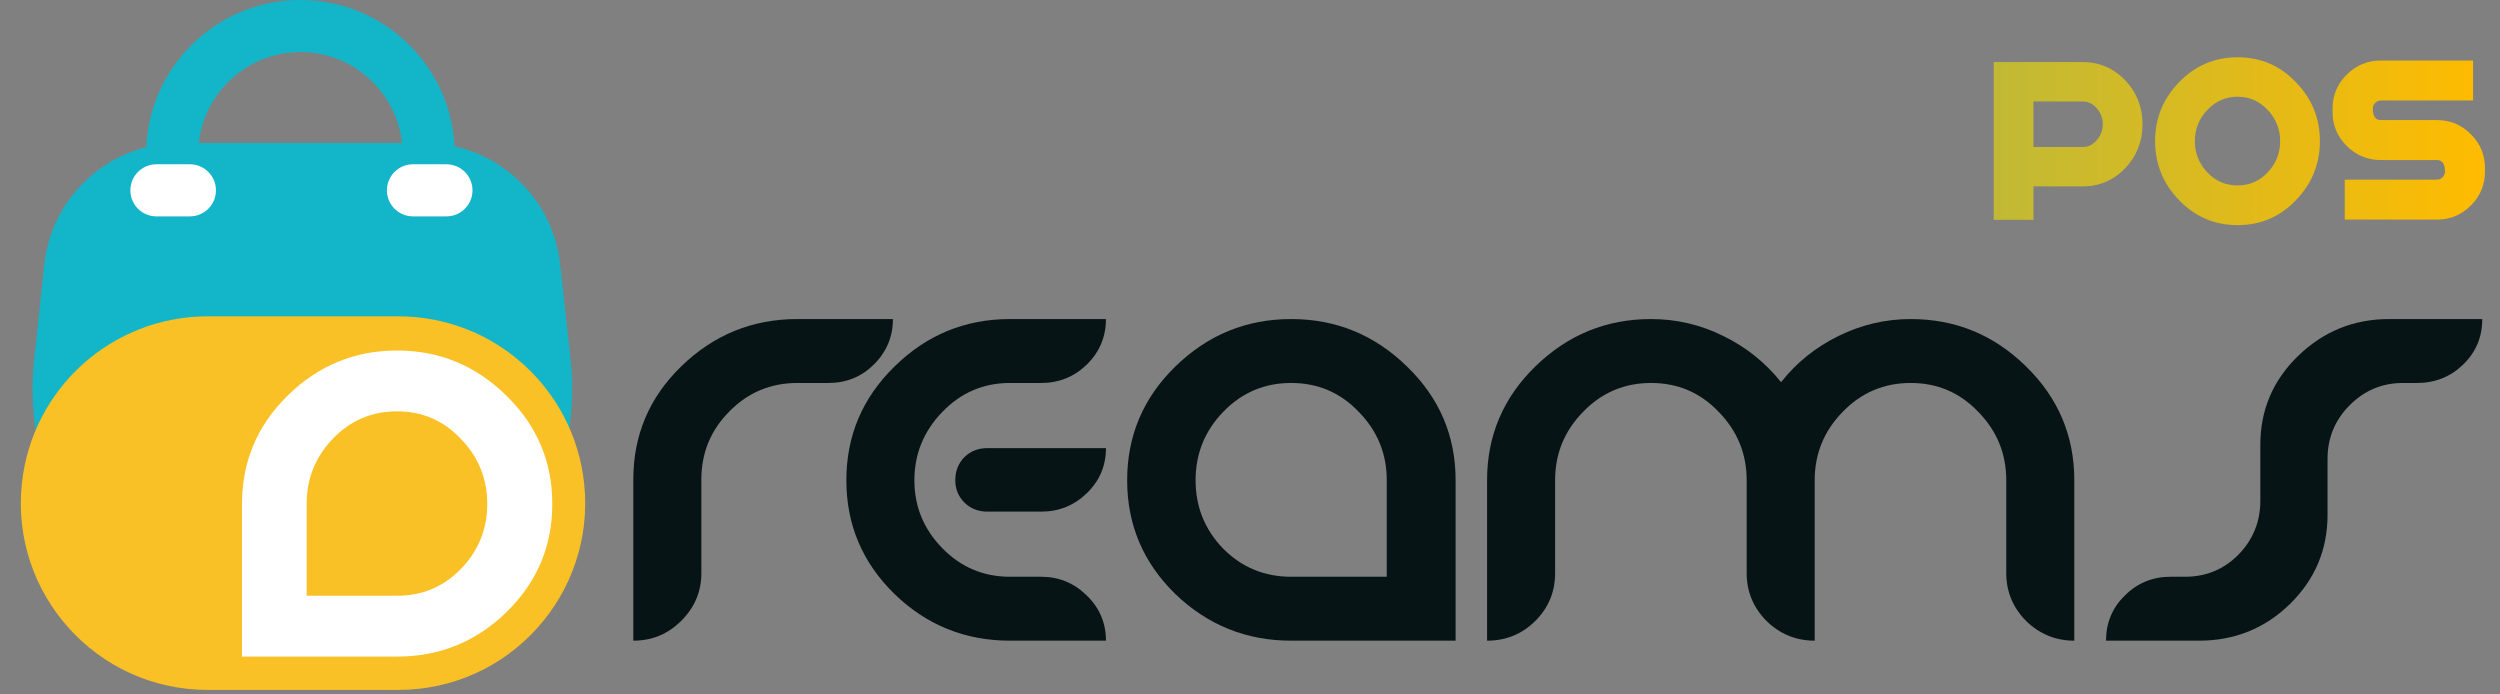 <svg width="144" height="40" viewBox="0 0 144 40" fill="none" xmlns="http://www.w3.org/2000/svg">
<rect x="0" y="0" width="144" height="40" fill="#808080" stroke="none"/>
<path d="M2.551 15.248C2.977 11.261 6.34 8.238 10.348 8.238H24.471C28.473 8.238 31.833 11.252 32.267 15.231L32.863 20.701C33.865 29.895 26.664 37.923 17.416 37.923C8.181 37.923 0.985 29.917 1.965 20.734L2.551 15.248Z" fill="#13B5C9"/>
<path d="M1.26 27.846C1.84 22.374 6.456 18.221 11.959 18.221H22.947C28.463 18.221 33.085 22.392 33.65 27.879C34.302 34.223 29.324 39.739 22.947 39.739H11.959C5.569 39.739 0.587 34.201 1.26 27.846Z" fill="#F9C126"/>
<path d="M24.694 10.315L24.694 8.889C24.694 4.808 21.386 1.5 17.305 1.5C13.224 1.5 9.916 4.808 9.916 8.889L9.916 10.315" stroke="#13B5C9" stroke-width="3" stroke-linecap="round"/>
<path d="M13.94 29.026V37.819H22.865C25.318 37.819 27.419 36.967 29.167 35.263C30.93 33.544 31.812 31.465 31.812 29.026C31.812 26.587 30.93 24.509 29.167 22.79C27.404 21.056 25.304 20.189 22.865 20.189C20.426 20.189 18.326 21.056 16.563 22.79C14.814 24.509 13.94 26.587 13.94 29.026ZM17.664 34.315V29.026C17.664 27.572 18.164 26.323 19.163 25.28C20.177 24.222 21.41 23.693 22.865 23.693C24.319 23.693 25.546 24.222 26.545 25.28C27.559 26.323 28.066 27.572 28.066 29.026C28.066 30.481 27.559 31.729 26.545 32.772C25.546 33.801 24.319 34.315 22.865 34.315H17.664Z" fill="white"/>
<path d="M25.715 10.963L23.786 10.963" stroke="white" stroke-width="3" stroke-linecap="round"/>
<path d="M10.938 10.963L9.009 10.963" stroke="white" stroke-width="3" stroke-linecap="round"/>
<path d="M40.398 27.617C40.398 26.089 40.935 24.784 42.008 23.703C43.081 22.607 44.388 22.059 45.927 22.059H47.723C48.75 22.059 49.621 21.704 50.336 20.994C51.067 20.268 51.432 19.396 51.432 18.377H45.927C43.346 18.377 41.122 19.28 39.255 21.087C37.405 22.877 36.479 25.054 36.479 27.617V36.903C37.553 36.903 38.47 36.525 39.232 35.768C40.01 34.996 40.398 34.078 40.398 33.013V27.617Z" fill="#071416"/>
<path d="M58.174 36.903C55.592 36.903 53.376 36.008 51.526 34.217C49.675 32.411 48.75 30.226 48.75 27.663C48.75 25.101 49.675 22.916 51.526 21.11C53.376 19.288 55.592 18.377 58.174 18.377H63.703C63.703 19.396 63.337 20.268 62.606 20.994C61.875 21.704 60.997 22.059 59.97 22.059H58.174C56.65 22.059 55.351 22.615 54.278 23.727C53.205 24.838 52.669 26.15 52.669 27.663C52.669 29.176 53.205 30.481 54.278 31.577C55.351 32.673 56.65 33.221 58.174 33.221H59.97C60.997 33.221 61.875 33.584 62.606 34.309C63.337 35.02 63.703 35.884 63.703 36.903H58.174ZM56.868 25.811H63.703C63.703 26.83 63.337 27.694 62.606 28.404C61.875 29.114 60.997 29.47 59.97 29.47H56.868C56.354 29.47 55.919 29.3 55.561 28.96C55.204 28.605 55.025 28.173 55.025 27.663C55.025 27.138 55.196 26.698 55.538 26.343C55.896 25.988 56.339 25.811 56.868 25.811Z" fill="#071416"/>
<path d="M83.843 27.663V36.903H74.372C71.79 36.903 69.566 36.008 67.7 34.217C65.849 32.411 64.924 30.226 64.924 27.663C64.924 25.101 65.849 22.916 67.7 21.11C69.566 19.288 71.79 18.377 74.372 18.377C76.953 18.377 79.177 19.288 81.043 21.11C82.91 22.916 83.843 25.101 83.843 27.663ZM79.877 33.221V27.663C79.877 26.135 79.341 24.823 78.267 23.727C77.21 22.615 75.911 22.059 74.372 22.059C72.832 22.059 71.526 22.615 70.453 23.727C69.395 24.823 68.866 26.135 68.866 27.663C68.866 29.192 69.395 30.504 70.453 31.6C71.526 32.681 72.832 33.221 74.372 33.221H79.877Z" fill="#071416"/>
<path d="M104.527 27.663V36.903C103.454 36.903 102.528 36.525 101.751 35.768C100.989 34.996 100.608 34.078 100.608 33.013V27.663C100.608 26.135 100.071 24.823 98.998 23.727C97.941 22.615 96.642 22.059 95.102 22.059C93.563 22.059 92.256 22.615 91.183 23.727C90.11 24.823 89.574 26.135 89.574 27.663V33.013C89.574 34.093 89.193 35.012 88.431 35.768C87.669 36.525 86.743 36.903 85.655 36.903V27.663C85.655 25.101 86.58 22.916 88.431 21.11C90.297 19.288 92.521 18.377 95.102 18.377C96.564 18.377 97.948 18.701 99.255 19.35C100.561 19.983 101.673 20.87 102.59 22.013C103.477 20.886 104.581 19.998 105.903 19.35C107.225 18.701 108.609 18.377 110.055 18.377C112.637 18.377 114.853 19.288 116.704 21.11C118.554 22.916 119.48 25.101 119.48 27.663V36.903C118.407 36.903 117.481 36.525 116.704 35.768C115.942 34.996 115.561 34.078 115.561 33.013V27.663C115.561 26.135 115.024 24.823 113.951 23.727C112.894 22.615 111.595 22.059 110.055 22.059C108.516 22.059 107.209 22.615 106.136 23.727C105.063 24.823 104.527 26.135 104.527 27.663Z" fill="#071416"/>
<path d="M130.195 25.625C130.195 23.619 130.918 21.913 132.364 20.508C133.826 19.087 135.575 18.377 137.613 18.377H142.978C142.978 19.412 142.613 20.284 141.882 20.994C141.151 21.704 140.264 22.059 139.222 22.059H138.406C137.208 22.059 136.182 22.491 135.327 23.356C134.487 24.205 134.067 25.232 134.067 26.436V29.655C134.067 31.662 133.344 33.376 131.897 34.796C130.451 36.201 128.709 36.903 126.672 36.903H121.307C121.307 35.884 121.664 35.02 122.38 34.309C123.111 33.584 123.989 33.221 125.016 33.221H125.856C127.069 33.221 128.095 32.797 128.935 31.947C129.775 31.083 130.195 30.049 130.195 28.844V25.625Z" fill="#071416"/>
<path d="M119.954 3.574C120.926 3.574 121.753 3.931 122.433 4.645C123.084 5.349 123.41 6.189 123.41 7.163C123.41 8.128 123.084 8.963 122.433 9.667C121.753 10.381 120.926 10.738 119.954 10.738H117.126V12.663H114.837V3.574H119.954ZM119.954 8.466C120.285 8.466 120.562 8.331 120.785 8.061C121.009 7.79 121.121 7.491 121.121 7.163C121.121 6.826 121.009 6.522 120.785 6.251C120.562 5.981 120.285 5.846 119.954 5.846H117.126V8.466H119.954Z" fill="url(#paint0_linear_2381_93359)"/>
<path d="M128.887 3.299C130.209 3.299 131.327 3.776 132.241 4.732C133.164 5.677 133.626 6.811 133.626 8.133C133.626 9.445 133.164 10.579 132.241 11.534C131.327 12.489 130.209 12.967 128.887 12.967C127.565 12.967 126.443 12.489 125.519 11.534C124.596 10.579 124.134 9.445 124.134 8.133C124.134 6.811 124.596 5.677 125.519 4.732C126.443 3.776 127.565 3.299 128.887 3.299ZM128.887 10.68C129.568 10.68 130.146 10.429 130.622 9.928C131.099 9.416 131.337 8.818 131.337 8.133C131.337 7.438 131.099 6.84 130.622 6.338C130.146 5.827 129.568 5.571 128.887 5.571C128.197 5.571 127.614 5.827 127.138 6.338C126.662 6.84 126.423 7.438 126.423 8.133C126.423 8.818 126.662 9.416 127.138 9.928C127.614 10.429 128.197 10.68 128.887 10.68Z" fill="url(#paint1_linear_2381_93359)"/>
<path d="M136.675 6.251C136.675 6.695 136.826 6.917 137.127 6.917H140.364C141.132 6.917 141.783 7.187 142.318 7.728C142.862 8.268 143.134 8.919 143.134 9.682V9.884C143.134 10.646 142.862 11.298 142.318 11.838C141.783 12.379 141.132 12.649 140.364 12.649H135.057V10.347H140.364C140.491 10.347 140.597 10.304 140.685 10.217C140.782 10.121 140.831 10.01 140.831 9.884C140.831 9.44 140.675 9.218 140.364 9.218H137.127C136.369 9.218 135.718 8.948 135.174 8.408C134.629 7.868 134.357 7.216 134.357 6.454V6.251C134.357 5.489 134.629 4.838 135.174 4.298C135.718 3.757 136.369 3.487 137.127 3.487H142.449V5.788H137.127C137.011 5.788 136.904 5.837 136.807 5.933C136.719 6.02 136.675 6.126 136.675 6.251Z" fill="url(#paint2_linear_2381_93359)"/>
<defs>
<linearGradient id="paint0_linear_2381_93359" x1="143.134" y1="20.101" x2="36.479" y2="20.101" gradientUnits="userSpaceOnUse">
<stop stop-color="#FFBB00"/>
<stop offset="1" stop-color="#13B5C9"/>
</linearGradient>
<linearGradient id="paint1_linear_2381_93359" x1="143.134" y1="20.101" x2="36.479" y2="20.101" gradientUnits="userSpaceOnUse">
<stop stop-color="#FFBB00"/>
<stop offset="1" stop-color="#13B5C9"/>
</linearGradient>
<linearGradient id="paint2_linear_2381_93359" x1="143.134" y1="20.101" x2="36.479" y2="20.101" gradientUnits="userSpaceOnUse">
<stop stop-color="#FFBB00"/>
<stop offset="1" stop-color="#13B5C9"/>
</linearGradient>
</defs>
</svg>

